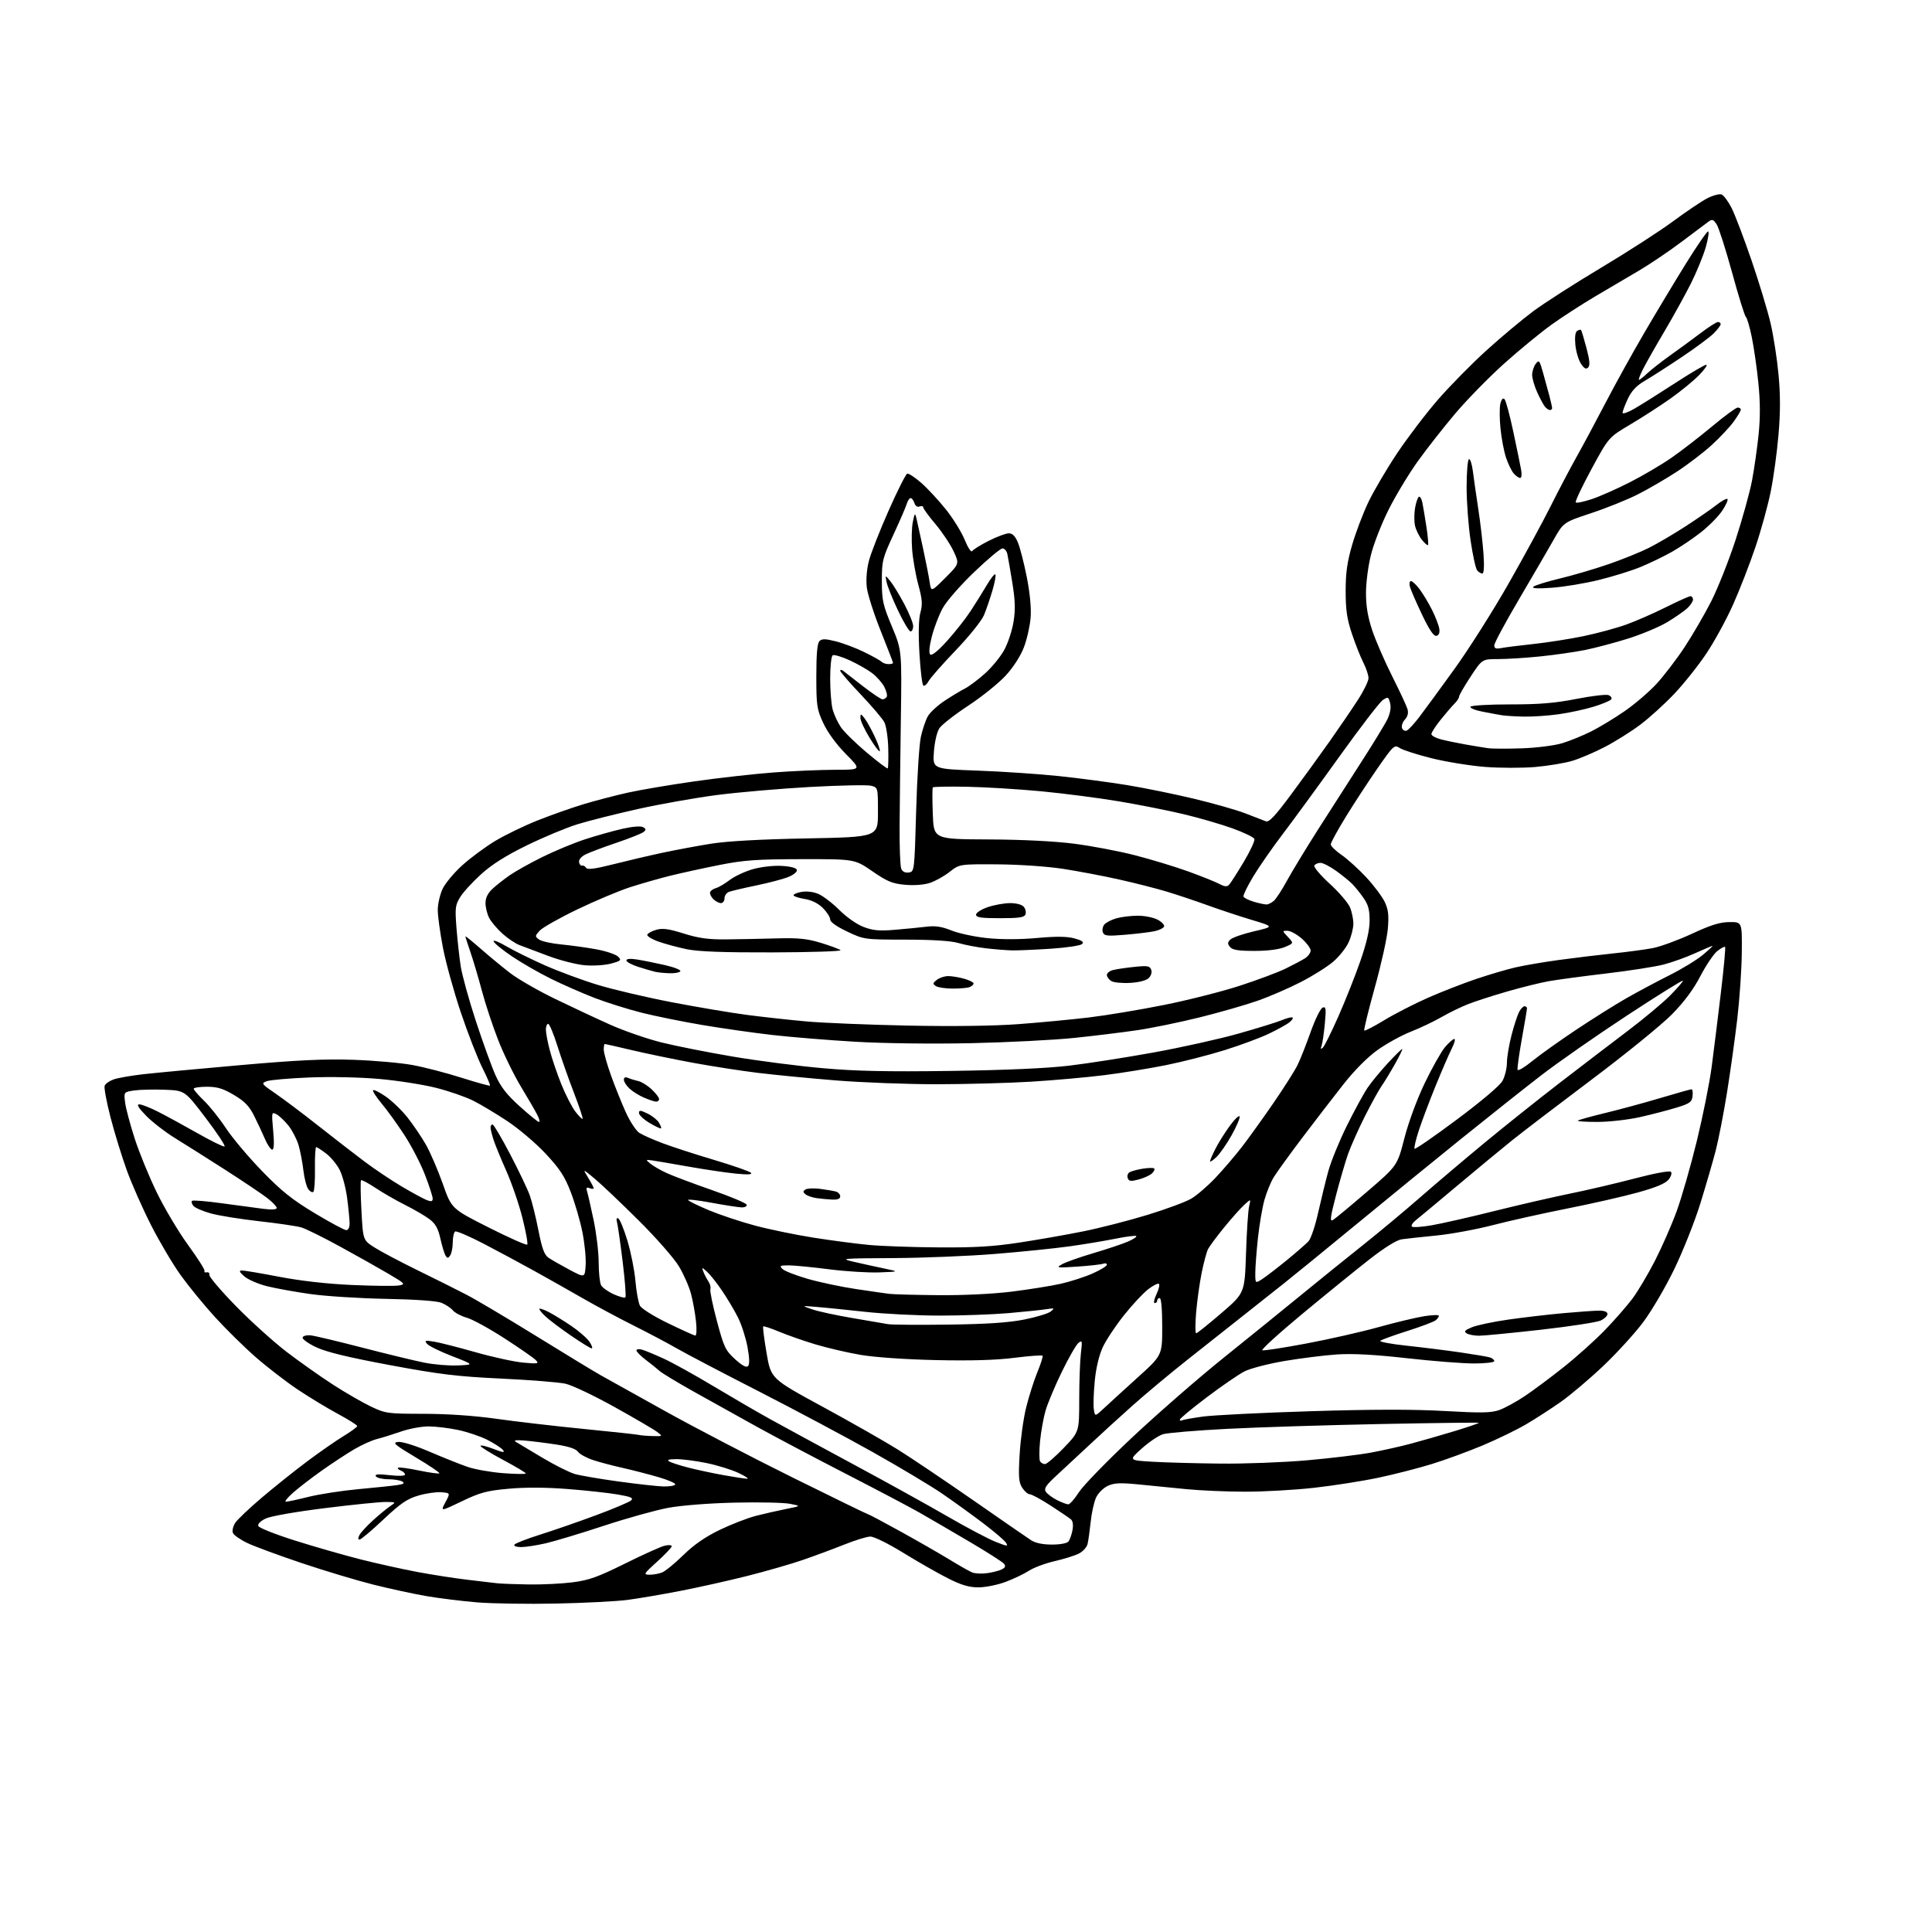 <?xml version="1.0" encoding="UTF-8" standalone="no"?>
<svg 
  version="1.1" 
  xmlns="http://www.w3.org/2000/svg" 
  xmlns:xlink="http://www.w3.org/1999/xlink" 
  xmlns:svg="http://www.w3.org/2000/svg"
  xmlns:rdf="http://www.w3.org/1999/02/22-rdf-syntax-ns#"
  xmlns:cc="http://creativecommons.org/ns#"
  xmlns:dc="http://purl.org/dc/elements/1.1/"
  viewBox="0 0 768 768"
  width="768"
  height="768"
>
<style>svg {background-color: white; }</style>"
<path stroke="none" fill="black" fill-rule="evenodd" d="M221.11,637.44C209.77,637.68 195.58,637.46 189.56,636.96C183.54,636.45 174.54,635.34 169.56,634.49C164.58,633.63 155.10,631.58 148.50,629.93C141.90,628.28 129.10,624.43 120.04,621.39C110.99,618.35 101.25,614.76 98.39,613.41C95.53,612.05 92.91,610.22 92.57,609.33C92.23,608.44 92.65,606.66 93.50,605.37C94.34,604.07 99.07,599.58 104.00,595.39C108.93,591.20 117.05,584.71 122.04,580.97C127.03,577.24 133.56,572.69 136.55,570.88C139.55,569.06 142.00,567.26 142.00,566.88C142.00,566.49 138.51,564.30 134.25,562.00C129.99,559.71 122.75,555.31 118.17,552.24C113.59,549.16 106.14,543.42 101.63,539.47C97.11,535.52 89.83,528.36 85.46,523.56C81.08,518.76 74.95,511.26 71.82,506.90C68.70,502.55 63.43,493.65 60.11,487.13C56.78,480.61 52.45,470.83 50.47,465.39C48.49,459.95 45.56,450.45 43.96,444.27C42.36,438.10 41.30,432.39 41.60,431.59C41.91,430.79 43.54,429.66 45.22,429.07C46.90,428.49 52.15,427.57 56.89,427.03C61.63,426.49 79.00,424.86 95.50,423.41C118.43,421.39 129.03,420.89 140.50,421.29C148.75,421.57 159.32,422.51 164.00,423.37C168.68,424.23 177.43,426.50 183.47,428.42C189.50,430.33 194.59,431.74 194.78,431.55C194.97,431.36 193.58,428.12 191.69,424.35C189.80,420.58 185.98,410.75 183.20,402.50C180.42,394.25 177.21,382.64 176.07,376.70C174.93,370.76 174.01,364.01 174.02,361.70C174.03,359.39 174.87,355.68 175.88,353.47C176.88,351.25 180.43,346.97 183.76,343.97C187.08,340.96 193.04,336.57 196.98,334.21C200.93,331.85 208.51,328.19 213.83,326.08C219.15,323.97 227.32,321.09 232.00,319.67C236.68,318.26 244.58,316.20 249.57,315.09C254.56,313.98 266.49,311.96 276.07,310.60C285.66,309.23 299.83,307.64 307.56,307.06C315.29,306.48 326.30,306.00 332.03,306.00C342.44,306.00 342.44,306.00 336.27,299.75C332.49,295.93 329.01,291.17 327.30,287.50C324.71,281.93 324.51,280.60 324.50,268.80C324.50,260.02 324.88,255.72 325.74,254.86C326.73,253.87 328.05,253.89 332.24,254.94C335.13,255.66 340.20,257.58 343.50,259.19C346.80,260.81 349.93,262.55 350.45,263.06C350.97,263.58 352.21,264.00 353.20,264.00C354.19,264.00 355.00,263.79 355.00,263.54C355.00,263.28 352.79,257.54 350.09,250.79C347.38,244.03 344.90,236.25 344.57,233.50C344.21,230.47 344.53,226.34 345.39,223.00C346.17,219.97 349.68,211.01 353.20,203.07C356.71,195.13 360.06,188.48 360.63,188.29C361.19,188.10 363.73,189.77 366.27,192.00C368.80,194.24 373.22,199.00 376.08,202.60C378.94,206.19 382.29,211.62 383.52,214.66C384.77,217.73 386.07,219.69 386.46,219.07C386.84,218.46 389.80,216.62 393.04,214.98C396.29,213.34 399.88,212.00 401.02,212.00C402.47,212.00 403.57,213.11 404.64,215.68C405.49,217.71 407.08,223.90 408.17,229.43C409.42,235.78 409.99,241.72 409.69,245.50C409.43,248.80 408.24,254.09 407.04,257.25C405.72,260.73 402.87,265.17 399.82,268.51C397.04,271.54 390.34,276.94 384.91,280.51C379.49,284.07 374.31,288.13 373.39,289.53C372.44,290.98 371.52,294.97 371.24,298.87C370.75,305.68 370.75,305.68 388.63,306.33C398.46,306.69 413.02,307.67 421.00,308.51C428.98,309.35 441.12,310.96 448.00,312.08C454.88,313.21 466.80,315.64 474.50,317.48C482.20,319.32 491.43,321.94 495.00,323.31C498.57,324.68 502.25,326.10 503.16,326.47C504.43,326.99 506.77,324.52 513.23,315.82C517.86,309.59 524.82,300.00 528.69,294.50C532.56,289.00 537.59,281.62 539.86,278.09C542.14,274.57 544.00,270.73 544.00,269.56C544.00,268.38 543.09,265.64 541.98,263.46C540.86,261.28 538.82,256.14 537.44,252.02C535.46,246.13 534.92,242.53 534.92,235.02C534.91,227.74 535.52,223.42 537.49,216.62C538.91,211.74 541.81,204.09 543.94,199.62C546.08,195.15 551.25,186.37 555.43,180.10C559.62,173.84 566.93,164.24 571.69,158.78C576.45,153.32 585.10,144.53 590.92,139.26C596.74,133.98 605.10,126.99 609.50,123.71C613.90,120.44 626.05,112.65 636.50,106.40C646.95,100.16 659.77,91.89 665.00,88.02C670.23,84.15 676.36,80.02 678.64,78.84C680.92,77.67 683.49,76.97 684.35,77.31C685.21,77.64 687.01,80.06 688.35,82.70C689.68,85.34 693.24,94.70 696.26,103.50C699.27,112.30 702.68,123.55 703.83,128.50C704.99,133.45 706.41,142.61 706.99,148.86C707.75,156.93 707.75,163.87 706.98,172.86C706.39,179.81 704.99,190.00 703.87,195.50C702.76,201.00 700.03,210.90 697.80,217.50C695.58,224.10 691.59,234.36 688.94,240.30C686.29,246.24 681.51,255.01 678.31,259.78C675.11,264.56 669.38,271.76 665.57,275.79C661.76,279.81 655.69,285.33 652.07,288.05C648.46,290.77 642.12,294.75 638.00,296.90C633.88,299.05 628.02,301.54 625.00,302.45C621.98,303.35 615.36,304.45 610.31,304.89C605.25,305.33 596.25,305.32 590.31,304.86C584.36,304.39 574.80,302.84 569.06,301.41C563.32,299.97 557.63,298.15 556.42,297.35C554.29,295.96 553.98,296.24 547.73,305.20C544.17,310.32 538.50,318.98 535.13,324.45C531.76,329.93 529.00,334.97 529.00,335.65C529.00,336.34 530.95,338.24 533.33,339.88C535.70,341.52 540.12,345.53 543.15,348.79C546.17,352.06 549.46,356.44 550.45,358.54C551.88,361.54 552.14,363.80 551.69,369.16C551.38,372.90 549.04,383.44 546.49,392.58C543.95,401.72 542.07,409.40 542.32,409.65C542.56,409.90 546.14,408.05 550.27,405.54C554.40,403.03 562.22,399.02 567.64,396.63C573.06,394.24 581.71,390.87 586.85,389.14C592.00,387.41 598.97,385.35 602.35,384.57C605.73,383.79 613.45,382.46 619.50,381.63C625.55,380.80 635.23,379.63 641.00,379.03C646.77,378.43 653.98,377.47 657.00,376.89C660.02,376.31 667.00,373.76 672.50,371.21C680.08,367.69 683.71,366.56 687.50,366.54C692.50,366.50 692.50,366.50 692.39,378.50C692.34,385.10 691.53,397.02 690.60,405.00C689.66,412.98 687.81,426.25 686.48,434.50C685.15,442.75 683.13,453.10 681.99,457.50C680.84,461.90 678.10,471.35 675.88,478.50C673.66,485.65 669.00,497.38 665.52,504.56C662.04,511.75 656.45,521.27 653.09,525.72C649.74,530.17 642.61,537.97 637.25,543.05C631.89,548.13 624.35,554.51 620.50,557.23C616.65,559.94 610.41,563.98 606.64,566.19C602.87,568.40 595.07,572.19 589.30,574.61C583.53,577.02 574.47,580.34 569.16,581.98C563.85,583.62 554.33,586.06 548.00,587.40C541.67,588.74 530.16,590.55 522.40,591.42C514.65,592.29 502.27,592.99 494.90,592.97C487.53,592.96 477.00,592.50 471.50,591.95C466.00,591.40 457.45,590.55 452.50,590.07C445.25,589.36 442.88,589.48 440.33,590.67C438.58,591.49 436.50,593.58 435.70,595.33C434.89,597.07 433.93,601.42 433.56,605.00C433.18,608.58 432.63,612.53 432.32,613.78C432.02,615.04 430.49,616.73 428.92,617.54C427.36,618.35 423.02,619.71 419.29,620.57C415.56,621.42 410.93,623.15 409.00,624.40C407.07,625.66 402.90,627.65 399.71,628.84C396.53,630.03 391.68,631.00 388.94,631.00C385.21,631.00 382.16,630.10 376.87,627.43C372.98,625.47 365.00,620.92 359.15,617.32C353.11,613.60 347.40,610.78 345.96,610.81C344.56,610.83 339.84,612.29 335.46,614.05C331.08,615.80 323.68,618.55 319.00,620.15C314.32,621.76 304.43,624.60 297.00,626.48C289.57,628.35 277.65,631.01 270.50,632.40C263.35,633.78 253.95,635.39 249.61,635.97C245.27,636.55 232.45,637.21 221.11,637.44zM210.18,629.85C215.50,629.93 223.38,629.54 227.68,628.99C234.15,628.15 237.74,626.86 248.50,621.52C255.65,617.97 262.74,614.78 264.25,614.43C265.76,614.07 267.01,614.17 267.03,614.64C267.04,615.11 264.46,617.85 261.28,620.73C255.84,625.64 255.66,625.95 258.18,625.98C259.66,625.99 261.91,625.59 263.18,625.08C264.46,624.58 268.27,621.46 271.65,618.16C275.90,614.01 280.40,610.90 286.15,608.13C290.74,605.92 297.20,603.42 300.50,602.57C303.80,601.72 309.20,600.50 312.50,599.84C318.50,598.65 318.50,598.65 314.00,597.78C311.52,597.30 301.62,597.09 292.00,597.32C281.66,597.56 270.82,598.42 265.50,599.41C260.55,600.34 249.07,603.54 240.00,606.53C230.93,609.52 220.57,612.64 217.00,613.47C213.43,614.29 209.01,614.98 207.19,614.99C205.32,614.99 204.14,614.58 204.48,614.03C204.81,613.50 209.45,611.69 214.79,610.01C220.13,608.33 230.12,604.86 237.00,602.31C243.88,599.75 250.11,597.12 250.85,596.45C251.92,595.48 250.90,595.01 245.67,594.10C242.09,593.48 233.14,592.49 225.80,591.92C217.15,591.23 208.87,591.19 202.27,591.79C193.46,592.58 190.94,593.26 183.58,596.79C175.06,600.88 175.06,600.88 177.05,597.19C179.03,593.50 179.03,593.50 175.49,593.19C173.54,593.02 169.44,593.60 166.38,594.49C161.82,595.82 159.29,597.55 152.38,604.05C147.74,608.42 143.49,612.00 142.94,612.00C142.27,612.00 142.26,611.38 142.90,610.19C143.43,609.19 145.81,606.60 148.18,604.44C150.56,602.27 153.62,599.74 155.00,598.80C157.50,597.10 157.50,597.10 153.42,597.05C151.17,597.02 140.28,598.12 129.20,599.50C117.55,600.95 107.62,602.69 105.62,603.64C103.52,604.64 102.37,605.81 102.69,606.62C102.97,607.36 109.57,609.97 117.35,612.42C125.13,614.88 136.90,618.25 143.50,619.92C150.10,621.58 160.22,623.82 166.00,624.90C171.78,625.98 180.55,627.35 185.50,627.94C190.45,628.53 195.85,629.17 197.50,629.36C199.15,629.55 204.85,629.77 210.18,629.85zM392.50,625.34C394.70,625.03 397.32,624.34 398.31,623.81C399.66,623.11 399.85,622.53 399.06,621.57C398.47,620.86 392.26,616.91 385.25,612.78C378.24,608.65 369.35,603.48 365.50,601.28C361.65,599.09 348.60,592.21 336.50,585.99C324.40,579.77 308.43,571.33 301.00,567.23C293.57,563.13 282.18,556.79 275.68,553.14C269.18,549.49 263.10,545.81 262.18,544.97C261.25,544.13 258.81,542.16 256.75,540.60C254.69,539.04 253.00,537.34 253.00,536.81C253.00,536.29 254.01,536.16 255.25,536.52C256.49,536.88 260.34,538.48 263.82,540.07C267.29,541.66 276.07,546.52 283.32,550.87C290.57,555.21 300.77,561.15 306.00,564.05C311.23,566.95 326.07,575.01 339.00,581.97C351.93,588.92 368.83,598.27 376.56,602.75C384.29,607.22 392.95,611.80 395.81,612.92C400.47,614.76 400.88,614.79 399.88,613.24C399.27,612.28 395.10,608.74 390.63,605.36C386.16,601.98 378.90,596.74 374.50,593.72C370.10,590.71 357.73,583.30 347.00,577.27C336.27,571.25 315.80,560.33 301.50,553.02C287.20,545.72 272.57,538.05 269.00,535.99C265.43,533.93 257.77,529.88 252.00,526.99C246.22,524.11 237.00,519.16 231.50,516.00C226.00,512.84 217.35,507.95 212.28,505.15C207.21,502.34 198.30,497.55 192.46,494.50C186.63,491.46 181.44,489.23 180.93,489.54C180.42,489.86 179.99,491.78 179.98,493.81C179.98,495.84 179.53,498.18 178.98,499.00C178.18,500.23 177.84,500.26 177.14,499.17C176.67,498.44 175.74,495.40 175.07,492.41C174.14,488.26 173.11,486.43 170.68,484.61C168.93,483.29 164.62,480.78 161.10,479.02C157.57,477.26 152.28,474.21 149.33,472.26C146.38,470.30 143.76,468.90 143.51,469.16C143.26,469.41 143.33,474.87 143.68,481.30C144.31,492.99 144.31,492.99 148.90,495.91C151.43,497.52 159.12,501.58 166.00,504.95C172.88,508.31 181.65,512.70 185.50,514.70C189.35,516.70 201.95,524.18 213.50,531.32C225.05,538.46 236.53,545.43 239.00,546.80C241.47,548.18 252.95,554.57 264.50,561.00C276.05,567.43 298.82,579.29 315.10,587.35C331.38,595.41 344.92,602.00 345.19,602.00C345.47,602.00 351.28,605.09 358.10,608.86C364.92,612.63 373.62,617.62 377.43,619.95C381.24,622.29 385.29,624.58 386.43,625.06C387.57,625.53 390.30,625.66 392.50,625.34zM418.13,613.99C421.45,614.00 424.16,613.49 424.74,612.75C425.28,612.06 425.99,610.04 426.33,608.26C426.71,606.25 426.48,604.63 425.72,603.98C425.05,603.40 421.40,600.92 417.60,598.46C413.81,596.01 410.11,594.00 409.37,594.00C408.64,594.00 407.29,592.85 406.38,591.45C404.97,589.30 404.80,587.22 405.32,578.20C405.65,572.32 406.82,563.90 407.91,559.50C409.00,555.10 411.00,548.80 412.35,545.50C413.71,542.21 414.66,539.25 414.46,538.94C414.27,538.63 409.25,538.99 403.31,539.74C395.94,540.68 385.97,540.97 372.00,540.66C359.74,540.38 347.68,539.54 342.00,538.57C336.77,537.67 328.68,535.78 324.00,534.37C319.32,532.96 312.86,530.69 309.64,529.34C306.42,527.99 303.60,527.06 303.38,527.28C303.16,527.50 303.77,532.26 304.72,537.86C306.46,548.04 306.46,548.04 326.98,559.19C338.27,565.32 351.77,573.01 357.00,576.28C362.23,579.55 375.65,588.59 386.84,596.36C398.02,604.14 408.37,611.29 409.84,612.24C411.57,613.38 414.47,613.99 418.13,613.99zM424.65,598.00C425.28,598.00 427.19,595.83 428.89,593.17C430.60,590.51 440.21,580.63 450.25,571.22C460.29,561.81 476.60,547.60 486.50,539.66C496.40,531.71 510.12,520.60 517.00,514.96C523.88,509.32 534.90,500.42 541.50,495.17C548.10,489.92 558.45,481.29 564.50,476.00C570.55,470.71 582.02,460.99 590.00,454.39C597.98,447.79 611.48,437.02 620.01,430.45C628.55,423.88 640.71,414.58 647.04,409.80C653.37,405.01 660.90,398.73 663.78,395.84C666.65,392.96 669.00,390.25 669.00,389.84C669.00,389.42 658.99,395.66 646.75,403.69C634.51,411.72 619.10,422.47 612.50,427.57C605.90,432.67 591.73,443.92 581.00,452.56C570.27,461.21 551.60,476.44 539.50,486.41C527.40,496.38 514.35,507.02 510.50,510.07C506.65,513.12 499.23,519.00 494.00,523.14C488.77,527.28 478.94,535.06 472.15,540.42C465.36,545.78 455.46,554.04 450.15,558.78C444.84,563.51 437.12,570.56 433.00,574.44C428.87,578.32 423.07,583.71 420.11,586.42C415.89,590.28 414.93,591.68 415.69,592.92C416.22,593.79 418.19,595.29 420.07,596.25C421.96,597.21 424.02,598.00 424.65,598.00zM113.62,596.96C114.24,596.98 118.29,596.11 122.62,595.03C126.96,593.95 135.90,592.57 142.50,591.96C149.10,591.35 156.04,590.63 157.93,590.35C160.47,589.97 160.99,589.61 159.93,588.94C159.14,588.44 156.61,588.02 154.31,588.02C152.00,588.01 149.80,587.48 149.41,586.85C148.89,586.01 150.34,585.89 154.85,586.40C158.53,586.82 161.00,586.72 161.00,586.16C161.00,585.64 160.26,584.93 159.36,584.58C158.45,584.24 157.94,583.72 158.23,583.44C158.51,583.16 162.22,583.65 166.47,584.53C170.73,585.41 174.41,585.92 174.66,585.67C174.91,585.42 170.70,582.58 165.31,579.36C156.78,574.26 155.86,573.46 158.23,573.19C159.81,573.00 165.06,574.63 170.73,577.06C176.10,579.37 182.89,582.08 185.82,583.09C188.74,584.11 195.15,585.24 200.07,585.61C204.98,585.98 209.00,586.03 209.00,585.72C209.00,585.40 204.95,582.98 200.00,580.34C195.05,577.69 191.00,575.18 191.00,574.77C191.00,574.35 193.28,574.87 196.06,575.93C200.08,577.46 200.87,577.54 199.88,576.35C199.19,575.52 196.41,573.72 193.69,572.34C190.98,570.97 185.78,569.21 182.13,568.44C178.48,567.67 173.21,567.03 170.41,567.02C167.60,567.01 162.65,567.93 159.41,569.06C156.16,570.19 151.84,571.54 149.81,572.05C147.78,572.56 143.73,574.39 140.81,576.11C137.89,577.82 132.12,581.61 128.00,584.52C123.88,587.44 118.70,591.42 116.50,593.37C114.30,595.32 113.01,596.94 113.62,596.96zM263.69,590.89C266.00,590.95 268.12,590.61 268.41,590.14C268.71,589.66 265.70,588.33 261.72,587.18C257.75,586.02 251.35,584.37 247.50,583.51C243.65,582.66 238.36,581.25 235.75,580.40C233.14,579.54 230.44,578.05 229.75,577.09C228.91,575.92 226.02,574.97 221.00,574.20C216.88,573.57 211.25,572.87 208.50,572.64C205.24,572.37 204.02,572.54 205.00,573.13C205.82,573.63 210.55,576.46 215.50,579.41C220.45,582.37 226.30,585.30 228.50,585.94C230.70,586.57 238.57,587.91 246.00,588.93C253.43,589.95 261.39,590.83 263.69,590.89zM297.00,587.83C297.82,587.83 296.25,586.78 293.50,585.49C290.75,584.20 285.03,582.44 280.79,581.57C276.55,580.71 271.15,580.01 268.79,580.03C265.84,580.05 264.97,580.34 266.00,580.94C266.82,581.42 270.22,582.52 273.55,583.38C276.87,584.24 283.17,585.59 287.55,586.38C291.92,587.17 296.18,587.82 297.00,587.83zM415.40,582.00C416.11,582.00 419.45,579.11 422.84,575.59C429.00,569.17 429.00,569.17 429.01,556.34C429.01,549.28 429.31,541.02 429.67,538.00C430.28,532.95 430.19,532.61 428.66,533.87C427.75,534.63 424.78,539.80 422.07,545.37C419.36,550.94 416.46,557.85 415.63,560.72C414.80,563.59 413.82,569.05 413.44,572.87C413.07,576.68 413.07,580.30 413.44,580.90C413.81,581.51 414.70,582.00 415.40,582.00zM485.00,581.80C494.62,581.91 510.15,581.32 519.50,580.50C528.85,579.68 540.33,578.30 545.00,577.43C549.67,576.56 556.88,574.95 561.00,573.84C565.12,572.74 572.93,570.49 578.34,568.85C583.76,567.20 588.03,565.73 587.84,565.58C587.66,565.44 570.17,565.65 549.00,566.07C527.83,566.49 500.38,567.34 488.00,567.98C475.62,568.61 464.05,569.58 462.28,570.13C460.52,570.68 456.72,573.24 453.85,575.82C448.64,580.50 448.64,580.50 458.07,581.06C463.26,581.37 475.38,581.70 485.00,581.80zM259.50,570.86C263.48,570.96 263.49,570.95 261.25,569.23C260.02,568.28 252.37,563.81 244.25,559.29C236.14,554.78 227.36,550.61 224.74,550.04C222.12,549.46 210.64,548.55 199.24,548.01C181.70,547.18 174.86,546.35 154.97,542.65C138.26,539.53 129.76,537.47 125.67,535.54C122.49,534.03 120.07,532.29 120.29,531.65C120.50,531.02 121.99,530.65 123.59,530.84C125.19,531.02 134.38,533.21 144.00,535.70C153.62,538.19 164.65,540.86 168.50,541.64C172.35,542.43 178.43,542.94 182.00,542.78C188.50,542.50 188.50,542.50 179.76,539.11C174.95,537.24 170.45,535.03 169.76,534.20C168.66,532.86 169.00,532.75 172.50,533.31C174.70,533.67 182.12,535.56 189.00,537.52C195.88,539.48 204.43,541.34 208.00,541.66C213.89,542.19 214.36,542.10 213.00,540.67C212.18,539.81 206.58,535.92 200.57,532.04C194.57,528.15 187.82,524.45 185.57,523.82C183.33,523.18 180.82,521.86 180.00,520.88C179.18,519.90 177.15,518.56 175.50,517.89C173.65,517.14 165.24,516.54 153.50,516.32C143.05,516.12 129.55,515.27 123.50,514.42C117.45,513.57 109.63,512.16 106.13,511.29C102.63,510.41 98.58,508.65 97.13,507.38C95.16,505.65 94.91,505.06 96.12,505.03C97.01,505.01 103.76,506.15 111.12,507.56C119.60,509.19 130.20,510.38 140.09,510.81C148.67,511.19 156.98,511.27 158.56,511.00C161.31,510.51 161.13,510.31 154.47,506.38C150.64,504.12 141.99,499.25 135.25,495.57C128.52,491.88 121.54,488.43 119.75,487.91C117.96,487.39 110.42,486.28 103.00,485.45C95.58,484.62 86.92,483.23 83.77,482.35C80.61,481.47 77.51,480.12 76.87,479.35C76.24,478.58 75.98,477.68 76.31,477.36C76.64,477.03 81.99,477.46 88.20,478.32C94.42,479.18 101.86,480.18 104.75,480.54C108.05,480.95 110.00,480.81 110.00,480.18C110.00,479.62 108.31,477.86 106.25,476.25C104.19,474.65 96.65,469.59 89.50,465.00C82.35,460.42 73.35,454.74 69.50,452.37C65.65,450.00 60.51,446.02 58.09,443.53C54.99,440.35 54.18,439.00 55.37,439.00C56.30,439.00 59.63,440.30 62.78,441.90C65.93,443.49 72.97,447.33 78.42,450.42C83.88,453.52 88.75,455.92 89.25,455.75C89.75,455.58 86.40,450.51 81.82,444.47C73.49,433.50 73.49,433.50 65.50,433.19C61.10,433.02 55.63,433.15 53.35,433.48C49.20,434.09 49.20,434.09 49.74,438.30C50.03,440.61 51.75,447.06 53.56,452.64C55.36,458.22 59.33,467.89 62.38,474.14C65.42,480.39 71.02,489.77 74.83,495.00C78.65,500.23 81.56,504.85 81.31,505.27C81.06,505.70 81.45,505.93 82.18,505.77C82.90,505.62 83.38,506.09 83.23,506.80C83.09,507.52 87.79,513.06 93.70,519.11C99.60,525.16 108.72,533.39 113.96,537.41C119.21,541.42 127.55,547.31 132.50,550.50C137.45,553.69 144.20,557.58 147.50,559.15C153.26,561.88 154.10,562.00 168.50,562.01C177.98,562.03 188.61,562.76 197.37,564.00C204.99,565.08 220.52,566.89 231.87,568.01C243.21,569.13 253.18,570.21 254.00,570.41C254.82,570.61 257.30,570.81 259.50,570.86zM469.77,564.64C470.19,564.38 473.92,563.70 478.07,563.12C482.21,562.55 501.56,561.58 521.05,560.98C545.58,560.22 561.97,560.19 574.25,560.90C588.87,561.73 592.71,561.66 595.98,560.51C598.17,559.74 602.78,557.21 606.23,554.90C609.68,552.59 616.69,547.35 621.81,543.27C626.92,539.19 634.24,532.61 638.06,528.65C641.88,524.68 646.74,519.13 648.87,516.29C651.00,513.46 655.03,506.69 657.83,501.24C660.62,495.80 664.54,486.88 666.52,481.42C668.51,475.96 672.11,463.40 674.53,453.50C676.94,443.60 679.60,430.32 680.43,424.00C681.26,417.68 682.90,404.48 684.07,394.68C685.24,384.89 686.00,376.67 685.75,376.42C685.51,376.17 684.12,376.90 682.67,378.04C681.23,379.18 678.20,383.66 675.94,387.99C673.17,393.33 669.48,398.27 664.55,403.29C660.53,407.37 646.28,418.95 632.88,429.02C619.47,439.10 605.12,450.05 601.00,453.37C596.88,456.68 587.04,464.82 579.14,471.45C571.25,478.08 563.83,484.26 562.66,485.18C561.49,486.11 560.86,487.19 561.26,487.59C561.66,487.99 565.25,487.75 569.24,487.05C573.24,486.35 584.42,483.81 594.10,481.39C603.78,478.98 617.28,475.87 624.10,474.48C630.92,473.10 642.53,470.38 649.91,468.44C657.64,466.41 663.69,465.29 664.20,465.80C664.71,466.31 664.31,467.63 663.27,468.92C662.00,470.48 658.26,472.04 650.98,474.05C645.21,475.65 632.62,478.51 623.00,480.41C613.38,482.32 600.10,485.28 593.50,486.99C586.90,488.70 576.77,490.57 571.00,491.14C565.23,491.70 559.04,492.38 557.26,492.63C555.19,492.92 550.49,495.84 544.26,500.71C538.89,504.91 526.89,514.65 517.59,522.37C508.30,530.08 501.19,536.56 501.80,536.77C502.42,536.97 510.25,535.76 519.21,534.08C528.17,532.40 541.13,529.47 548.00,527.55C554.88,525.64 563.09,523.68 566.25,523.19C569.41,522.70 572.00,522.63 572.00,523.03C572.00,523.43 571.41,524.24 570.70,524.84C569.98,525.43 564.92,527.34 559.45,529.08C553.98,530.82 549.13,532.58 548.69,532.98C548.24,533.39 552.96,534.27 559.19,534.94C565.41,535.60 575.00,536.80 580.50,537.60C586.00,538.40 591.29,539.30 592.25,539.59C593.21,539.89 594.00,540.55 594.00,541.07C594.00,541.58 590.37,542.00 585.93,542.00C581.50,542.00 569.46,541.06 559.18,539.90C546.34,538.46 537.69,538.00 531.50,538.41C526.55,538.74 517.20,539.91 510.72,541.00C504.25,542.09 497.05,543.96 494.72,545.14C492.40,546.32 485.67,550.94 479.77,555.40C473.87,559.85 469.04,563.86 469.02,564.31C469.01,564.75 469.34,564.91 469.77,564.64zM438.88,559.77C440.87,557.90 446.89,552.41 452.25,547.56C462.00,538.75 462.00,538.75 462.00,527.38C462.00,520.46 461.61,516.00 461.00,516.00C460.45,516.00 460.00,516.45 460.00,517.00C460.00,517.55 459.56,518.00 459.02,518.00C458.48,518.00 458.78,516.43 459.70,514.51C460.61,512.59 461.07,510.73 460.71,510.37C460.35,510.01 458.43,510.96 456.46,512.47C454.48,513.98 450.12,518.65 446.77,522.86C443.42,527.06 439.62,532.80 438.33,535.62C436.88,538.77 435.66,543.92 435.18,548.98C434.74,553.51 434.57,558.56 434.81,560.19C435.25,563.16 435.25,563.16 438.88,559.77zM297.34,543.06C298.02,542.38 297.95,539.88 297.13,535.39C296.45,531.74 294.74,526.44 293.31,523.62C291.89,520.80 289.04,516.02 286.98,513.00C284.93,509.98 282.27,506.63 281.08,505.56C278.93,503.63 278.92,503.63 279.62,505.56C280.01,506.63 280.90,508.34 281.59,509.36C282.28,510.39 282.64,511.78 282.38,512.44C282.13,513.11 283.29,518.80 284.97,525.08C287.77,535.55 288.37,536.81 292.18,540.28C294.98,542.83 296.66,543.74 297.34,543.06zM235.20,536.00C234.74,536.00 231.01,533.71 226.93,530.91C222.84,528.11 218.27,524.66 216.76,523.23C215.25,521.81 214.20,520.47 214.42,520.25C214.64,520.03 216.32,520.63 218.16,521.57C220.00,522.52 224.01,524.99 227.09,527.07C230.16,529.15 233.43,532.01 234.36,533.43C235.29,534.84 235.67,536.00 235.20,536.00zM276.39,530.92C276.89,530.96 277.01,528.43 276.67,525.25C276.33,522.09 275.44,517.17 274.69,514.32C273.94,511.47 271.79,506.57 269.91,503.43C268.04,500.28 260.88,492.11 254.00,485.27C247.12,478.42 239.26,470.95 236.53,468.66C231.56,464.50 231.56,464.50 233.78,468.12C235.00,470.11 236.00,472.01 236.00,472.34C236.00,472.67 235.27,472.66 234.38,472.32C233.15,471.84 232.91,472.14 233.37,473.60C233.70,474.64 234.87,479.77 235.97,485.00C237.07,490.23 237.98,497.79 237.98,501.82C237.99,505.84 238.42,509.92 238.94,510.89C239.46,511.85 241.71,513.47 243.95,514.48C246.19,515.49 248.28,516.05 248.60,515.73C248.92,515.42 248.45,509.19 247.56,501.89C246.67,494.60 245.67,487.52 245.33,486.16C244.90,484.47 245.06,483.92 245.84,484.40C246.46,484.78 248.08,488.79 249.44,493.30C250.80,497.81 252.22,504.97 252.59,509.20C252.96,513.44 253.77,517.85 254.38,519.02C255.02,520.22 259.83,523.23 265.50,525.98C271.00,528.65 275.90,530.87 276.39,530.92zM588.00,530.97C586.08,530.97 583.83,530.55 583.02,530.03C581.84,529.29 582.27,528.78 585.09,527.61C587.05,526.79 593.56,525.42 599.57,524.56C605.58,523.70 615.45,522.55 621.50,522.00C627.55,521.45 633.96,521.00 635.75,521.00C637.80,521.00 639.00,521.49 639.00,522.34C639.00,523.08 637.76,524.25 636.25,524.95C634.74,525.64 624.05,527.28 612.50,528.59C600.95,529.89 589.92,530.96 588.00,530.97zM475.50,530.00C475.88,530.00 480.38,526.40 485.50,522.00C494.79,514.01 494.79,514.01 495.31,498.25C495.59,489.59 496.15,481.15 496.55,479.50C497.27,476.50 497.27,476.50 494.55,479.00C493.05,480.38 489.45,484.43 486.55,488.00C483.65,491.57 480.80,495.41 480.22,496.52C479.65,497.63 478.50,501.91 477.67,506.02C476.85,510.13 475.86,517.21 475.48,521.75C475.10,526.29 475.11,530.00 475.50,530.00zM377.00,526.55C392.38,526.35 400.97,525.77 407.19,524.53C411.97,523.58 416.70,522.14 417.69,521.34C419.34,520.00 419.19,519.92 416.00,520.42C414.07,520.73 407.32,521.42 401.00,521.98C394.68,522.53 382.30,522.98 373.50,522.97C364.70,522.97 351.43,522.29 344.00,521.48C336.57,520.66 327.80,519.78 324.50,519.51C318.50,519.02 318.50,519.02 323.00,520.53C325.48,521.36 332.68,522.91 339.00,523.97C345.32,525.04 351.62,526.12 353.00,526.37C354.38,526.63 365.18,526.71 377.00,526.55zM373.03,514.85C382.83,514.94 394.63,514.37 402.02,513.46C408.87,512.61 417.63,511.21 421.49,510.36C425.35,509.50 431.09,507.66 434.25,506.26C437.41,504.87 440.00,503.29 440.00,502.76C440.00,502.22 439.36,502.03 438.57,502.34C437.78,502.64 433.17,503.16 428.32,503.49C420.11,504.05 419.68,503.99 422.13,502.58C423.57,501.75 429.20,499.75 434.63,498.15C440.06,496.54 446.24,494.48 448.36,493.56C450.48,492.64 451.98,491.65 451.69,491.36C451.40,491.07 447.64,491.55 443.33,492.42C439.03,493.29 430.77,494.66 425.00,495.46C419.23,496.27 405.95,497.62 395.51,498.46C385.07,499.31 366.84,500.05 355.01,500.11C334.34,500.22 333.73,500.28 339.50,501.61C342.80,502.37 348.20,503.56 351.50,504.25C357.50,505.50 357.50,505.50 349.50,505.80C345.10,505.96 336.08,505.40 329.46,504.55C322.83,503.70 315.65,503.00 313.49,503.00C310.07,503.00 309.76,503.18 311.04,504.44C311.84,505.24 316.34,506.99 321.03,508.35C325.72,509.70 334.27,511.52 340.03,512.38C345.79,513.25 351.85,514.12 353.50,514.33C355.15,514.53 363.94,514.77 373.03,514.85zM501.75,508.45C503.26,507.47 507.65,504.10 511.50,500.96C515.35,497.82 519.26,494.40 520.20,493.36C521.13,492.31 522.83,487.26 523.97,482.12C525.12,476.99 526.93,469.57 528.00,465.64C529.07,461.71 532.40,453.55 535.40,447.50C538.39,441.45 542.12,434.63 543.67,432.35C545.23,430.07 548.84,425.69 551.70,422.60C554.56,419.52 557.12,417.00 557.39,417.00C557.67,417.00 556.34,419.74 554.45,423.09C552.55,426.45 550.15,430.38 549.12,431.84C548.08,433.30 545.13,438.67 542.55,443.77C539.98,448.88 536.97,455.63 535.86,458.77C534.76,461.92 532.60,469.32 531.07,475.21C528.76,484.10 528.56,485.75 529.90,484.95C530.78,484.41 536.89,479.35 543.47,473.69C555.45,463.40 555.45,463.40 558.27,452.45C559.93,446.02 563.28,436.96 566.38,430.50C569.29,424.45 572.91,418.04 574.42,416.25C575.94,414.46 577.60,413.00 578.11,413.00C578.62,413.00 578.18,414.69 577.13,416.75C576.09,418.81 573.21,425.45 570.74,431.50C568.27,437.55 565.25,445.57 564.02,449.31C562.80,453.06 562.03,456.36 562.32,456.65C562.61,456.94 570.19,451.70 579.17,445.00C588.87,437.77 596.21,431.55 597.25,429.68C598.21,427.95 599.01,424.72 599.02,422.52C599.03,420.31 599.85,415.34 600.86,411.48C601.86,407.62 603.22,403.46 603.88,402.23C604.53,401.00 605.50,400.00 606.04,400.00C606.57,400.00 607.00,400.37 607.00,400.83C607.00,401.28 606.08,406.74 604.96,412.96C603.84,419.19 603.08,424.73 603.26,425.27C603.44,425.82 606.06,424.26 609.08,421.80C612.10,419.34 619.95,413.74 626.53,409.36C633.12,404.97 642.10,399.33 646.50,396.82C650.90,394.31 658.57,390.21 663.54,387.72C668.52,385.23 674.52,381.57 676.89,379.59C679.25,377.62 680.98,376.00 680.73,376.00C680.48,376.00 677.38,377.32 673.83,378.92C670.29,380.53 664.66,382.55 661.32,383.42C657.99,384.28 647.74,385.88 638.54,386.97C629.35,388.05 619.06,389.44 615.67,390.04C612.27,390.64 604.82,392.49 599.11,394.14C593.39,395.79 586.42,398.05 583.61,399.15C580.80,400.25 576.02,402.58 573.00,404.32C569.98,406.06 564.49,408.67 560.80,410.12C557.12,411.56 551.20,414.83 547.64,417.36C543.61,420.24 538.48,425.39 534.03,431.03C530.10,436.01 522.74,445.58 517.66,452.29C512.59,459.01 507.48,466.07 506.30,468.00C505.13,469.93 503.48,473.98 502.63,477.00C501.78,480.02 500.62,486.87 500.04,492.21C499.47,497.55 499.00,503.79 499.00,506.08C499.00,510.23 499.00,510.23 501.75,508.45zM232.81,502.83C232.98,500.00 232.38,494.04 231.48,489.60C230.58,485.16 228.50,478.05 226.86,473.81C224.47,467.60 222.51,464.61 216.91,458.61C213.07,454.50 206.24,448.69 201.72,445.69C197.20,442.70 191.07,439.02 188.09,437.53C185.11,436.03 178.49,433.74 173.37,432.44C168.25,431.14 158.08,429.55 150.78,428.90C143.13,428.22 131.33,427.97 122.97,428.31C114.98,428.64 107.36,429.30 106.04,429.79C103.74,430.64 103.89,430.85 109.57,434.74C112.83,436.98 120.45,442.71 126.50,447.49C132.55,452.26 140.79,458.64 144.81,461.67C148.84,464.70 155.56,469.20 159.76,471.69C163.96,474.17 168.43,476.59 169.70,477.08C171.47,477.75 172.00,477.60 172.00,476.44C172.00,475.61 170.62,471.37 168.94,467.01C167.26,462.65 163.60,455.58 160.81,451.29C158.02,447.01 153.94,441.34 151.74,438.71C149.54,436.08 148.00,433.67 148.30,433.36C148.61,433.06 150.87,434.19 153.33,435.88C155.78,437.57 159.64,441.28 161.90,444.11C164.16,446.95 167.46,451.80 169.23,454.89C171.00,457.97 174.04,465.00 175.98,470.50C179.50,480.50 179.50,480.50 194.23,487.93C202.33,492.02 209.24,495.09 209.58,494.75C209.92,494.42 209.07,489.67 207.69,484.20C206.32,478.73 203.41,470.26 201.23,465.38C199.06,460.50 196.76,454.89 196.14,452.93C195.51,450.96 195.00,448.83 195.00,448.18C195.00,447.53 195.36,447.00 195.80,447.00C196.25,447.00 199.39,452.33 202.79,458.83C206.19,465.34 209.69,472.66 210.56,475.08C211.43,477.51 212.99,483.77 214.02,489.00C215.47,496.39 216.37,498.83 218.08,500.00C219.29,500.82 223.03,502.96 226.39,504.75C232.50,507.99 232.50,507.99 232.81,502.83zM373.10,495.86C387.33,495.97 394.86,495.52 405.10,493.96C412.47,492.84 423.94,490.83 430.59,489.49C437.23,488.15 448.71,485.21 456.09,482.95C463.46,480.70 471.30,477.80 473.50,476.51C475.70,475.22 479.99,471.54 483.04,468.33C486.09,465.12 490.85,459.57 493.61,456.00C496.37,452.43 502.03,444.55 506.19,438.50C510.35,432.45 514.64,425.70 515.73,423.50C516.82,421.30 519.18,415.37 520.97,410.31C522.76,405.26 524.92,400.86 525.76,400.54C527.08,400.03 527.20,400.90 526.65,406.89C526.29,410.71 525.71,414.66 525.35,415.67C524.88,417.01 525.01,417.22 525.86,416.45C526.49,415.87 529.27,410.27 532.04,404.00C534.81,397.74 538.73,387.86 540.75,382.06C543.23,374.93 544.43,369.71 544.44,365.98C544.46,361.74 543.91,359.66 542.04,356.98C540.71,355.07 538.69,352.56 537.56,351.41C536.43,350.25 533.52,347.89 531.10,346.16C528.68,344.42 525.89,343.00 524.91,343.00C523.92,343.00 522.83,343.47 522.47,344.05C522.11,344.63 524.85,347.88 528.55,351.27C532.26,354.66 535.90,358.90 536.64,360.69C537.39,362.47 537.99,365.41 537.98,367.22C537.97,369.02 537.13,372.33 536.11,374.56C535.10,376.79 532.34,380.26 529.98,382.28C527.62,384.31 521.82,387.95 517.09,390.38C512.37,392.81 504.61,396.17 499.86,397.83C495.10,399.50 484.75,402.47 476.86,404.43C468.96,406.39 457.78,408.68 452.01,409.53C446.24,410.38 434.99,411.76 427.01,412.59C419.03,413.42 400.57,414.36 386.00,414.68C370.54,415.01 351.37,414.77 340.00,414.11C329.27,413.48 314.43,412.27 307.00,411.42C299.57,410.57 287.04,408.78 279.16,407.45C271.27,406.12 260.34,403.90 254.87,402.52C249.41,401.13 241.01,398.49 236.22,396.64C231.42,394.78 223.68,391.38 219.00,389.07C214.32,386.76 207.37,382.77 203.55,380.19C199.73,377.61 196.43,374.92 196.21,374.22C195.99,373.52 198.21,374.36 201.15,376.09C204.08,377.82 210.98,381.23 216.49,383.68C222.00,386.13 231.53,389.66 237.68,391.52C243.83,393.39 257.10,396.50 267.18,398.43C277.26,400.37 290.68,402.62 297.00,403.45C303.32,404.28 313.90,405.44 320.50,406.03C327.10,406.63 345.32,407.37 361.00,407.69C378.90,408.05 395.27,407.83 405.00,407.10C413.52,406.46 426.12,405.26 433.00,404.44C439.88,403.61 453.28,401.38 462.78,399.47C472.29,397.57 485.79,394.14 492.78,391.87C499.78,389.60 507.98,386.53 511.00,385.06C514.02,383.58 517.51,381.73 518.75,380.95C519.99,380.16 521.00,378.77 521.00,377.86C521.00,376.95 519.41,374.81 517.47,373.10C515.52,371.40 512.97,370.00 511.79,370.00C509.66,370.00 509.66,370.01 511.99,372.48C514.32,374.97 514.32,374.97 510.69,376.48C508.43,377.43 503.91,378.00 498.65,378.00C492.28,378.00 489.93,377.63 488.96,376.45C487.90,375.18 487.93,374.64 489.09,373.48C489.87,372.71 494.10,371.23 498.50,370.21C506.50,368.35 506.50,368.35 497.50,365.65C492.55,364.16 484.68,361.55 480.00,359.85C475.32,358.16 468.12,355.74 464.00,354.49C459.88,353.24 451.32,351.05 445.00,349.64C438.68,348.22 428.55,346.30 422.50,345.37C416.22,344.41 405.04,343.65 396.46,343.59C381.42,343.50 381.42,343.50 377.46,346.61C375.28,348.32 371.75,350.29 369.60,350.98C367.25,351.75 363.34,352.04 359.74,351.71C354.70,351.25 352.68,350.42 346.76,346.33C339.74,341.50 339.74,341.50 318.62,341.53C300.76,341.56 295.73,341.91 286.00,343.84C279.68,345.10 270.90,347.01 266.50,348.10C262.10,349.20 254.90,351.25 250.50,352.67C246.10,354.09 236.65,358.06 229.50,361.50C222.35,364.94 215.61,368.75 214.51,369.97C212.62,372.07 212.61,372.24 214.30,373.48C215.27,374.19 219.32,375.08 223.28,375.45C227.25,375.83 233.57,376.72 237.32,377.42C241.07,378.13 244.85,379.42 245.71,380.28C247.13,381.70 246.87,381.96 242.89,383.04C240.47,383.69 235.80,383.99 232.50,383.71C229.20,383.43 222.68,381.77 218.00,380.02C213.32,378.27 208.15,376.32 206.51,375.69C204.86,375.07 201.79,373.00 199.69,371.10C197.59,369.20 195.22,366.40 194.44,364.87C193.65,363.35 193.00,360.71 193.00,359.00C193.00,356.91 193.89,355.07 195.75,353.34C197.26,351.93 200.39,349.47 202.69,347.88C205.00,346.29 210.85,343.02 215.69,340.63C220.54,338.24 228.10,335.10 232.50,333.66C236.90,332.22 243.55,330.35 247.29,329.49C251.35,328.56 254.68,328.28 255.60,328.80C256.85,329.49 256.89,329.85 255.81,330.74C255.09,331.33 250.22,333.27 245.00,335.04C239.78,336.80 234.23,338.90 232.69,339.68C231.02,340.53 230.00,341.77 230.19,342.74C230.36,343.63 230.90,344.24 231.39,344.09C231.88,343.95 232.59,344.34 232.98,344.97C233.49,345.80 236.43,345.42 243.59,343.61C249.04,342.23 257.77,340.18 263.00,339.06C268.23,337.93 277.00,336.29 282.50,335.41C289.07,334.36 302.19,333.63 320.75,333.28C349.00,332.74 349.00,332.74 349.00,322.89C349.00,313.04 349.00,313.04 346.25,312.34C344.74,311.96 333.82,312.18 322.00,312.83C310.18,313.49 293.52,314.93 285.00,316.03C276.48,317.14 262.31,319.65 253.53,321.61C244.75,323.57 233.95,326.29 229.53,327.66C225.11,329.03 216.09,332.79 209.48,336.02C201.15,340.09 195.57,343.60 191.30,347.47C187.91,350.54 184.15,354.63 182.95,356.58C180.98,359.77 180.84,360.93 181.45,368.80C181.83,373.59 182.58,380.43 183.12,384.00C183.67,387.57 186.38,397.42 189.16,405.88C191.93,414.34 195.45,424.03 196.97,427.43C199.05,432.07 201.44,435.14 206.61,439.80C210.38,443.21 213.83,446.00 214.26,446.00C214.70,446.00 214.38,444.71 213.56,443.13C212.75,441.54 209.81,436.48 207.03,431.88C204.25,427.27 200.21,419.00 198.06,413.50C195.90,407.99 192.99,399.22 191.60,394.00C190.21,388.77 188.16,381.84 187.04,378.59C185.92,375.34 185.00,372.49 185.00,372.24C185.00,372.00 187.74,374.21 191.09,377.15C194.44,380.09 199.73,384.45 202.84,386.84C205.95,389.22 213.90,393.80 220.50,397.00C227.10,400.20 237.00,404.84 242.50,407.30C248.00,409.77 257.23,412.96 263.00,414.40C268.77,415.83 281.60,418.37 291.50,420.04C301.40,421.71 317.38,423.77 327.00,424.62C340.24,425.80 352.66,426.06 378.00,425.71C399.71,425.40 416.25,424.67 425.00,423.62C432.43,422.74 447.50,420.38 458.50,418.39C469.50,416.40 484.72,413.02 492.32,410.87C499.92,408.73 507.75,406.30 509.72,405.47C511.69,404.65 513.54,404.21 513.83,404.50C514.12,404.79 513.49,405.69 512.43,406.50C511.37,407.31 507.77,409.30 504.43,410.90C501.09,412.51 493.21,415.44 486.93,417.41C480.64,419.38 470.10,422.08 463.50,423.41C456.90,424.74 445.88,426.53 439.00,427.39C432.12,428.26 419.07,429.42 410.00,429.98C400.93,430.53 383.97,430.99 372.33,431.00C360.68,431.00 342.68,430.32 332.33,429.49C321.97,428.65 308.00,427.30 301.28,426.48C294.55,425.66 282.90,423.85 275.38,422.46C267.86,421.07 257.01,418.82 251.26,417.47C245.52,416.11 240.64,415.00 240.41,415.00C240.19,415.00 240.00,416.01 240.00,417.25C240.01,418.49 241.30,423.10 242.88,427.50C244.46,431.90 247.11,438.50 248.77,442.16C250.43,445.82 252.85,449.50 254.15,450.34C255.44,451.18 259.65,453.04 263.50,454.48C267.35,455.93 276.57,458.92 284.00,461.13C291.43,463.35 297.95,465.62 298.50,466.19C299.19,466.90 297.31,467.01 292.50,466.53C288.65,466.15 280.32,464.92 274.00,463.80C267.68,462.68 261.15,461.57 259.50,461.32C256.58,460.90 256.55,460.93 258.50,462.55C259.60,463.47 262.52,465.16 265.00,466.30C267.48,467.44 275.56,470.48 282.96,473.06C290.36,475.63 296.58,478.25 296.79,478.87C297.00,479.50 296.14,479.98 294.83,479.96C293.55,479.93 288.13,479.09 282.78,478.10C277.43,477.10 273.27,476.63 273.53,477.05C273.79,477.47 277.49,479.28 281.75,481.07C286.01,482.85 294.14,485.57 299.82,487.11C305.49,488.64 316.07,490.83 323.32,491.98C330.57,493.12 340.55,494.43 345.50,494.89C350.45,495.35 362.87,495.79 373.10,495.86zM137.65,489.00C138.46,489.00 138.99,487.91 138.97,486.25C138.95,484.74 138.52,480.25 138.00,476.27C137.48,472.29 136.15,467.25 135.04,465.08C133.93,462.90 131.51,459.96 129.66,458.56C127.82,457.15 126.03,456.00 125.69,456.00C125.35,456.00 125.13,459.83 125.20,464.51C125.27,469.18 124.99,473.35 124.58,473.75C124.17,474.16 123.26,473.70 122.55,472.73C121.84,471.76 120.96,468.39 120.60,465.23C120.24,462.08 119.37,457.55 118.67,455.18C117.96,452.80 116.16,449.32 114.67,447.45C113.17,445.58 111.04,443.56 109.93,442.96C107.96,441.91 107.92,442.07 108.59,449.44C109.05,454.55 108.93,457.00 108.21,457.00C107.62,457.00 106.32,455.09 105.32,452.76C104.32,450.43 102.38,446.28 101.00,443.53C99.07,439.68 97.24,437.79 93.00,435.27C88.67,432.70 86.38,432.01 82.25,432.00C79.36,432.00 77.00,432.36 77.00,432.80C77.00,433.24 78.85,435.37 81.10,437.55C83.36,439.72 87.29,444.65 89.83,448.50C92.37,452.35 98.81,460.00 104.15,465.50C111.87,473.46 116.14,476.88 125.08,482.25C131.25,485.96 136.91,489.00 137.65,489.00zM330.75,476.85C328.96,476.77 326.15,476.50 324.50,476.26C322.85,476.02 320.92,475.34 320.20,474.75C319.14,473.87 319.14,473.53 320.20,472.84C320.92,472.38 323.52,472.27 326.00,472.59C328.48,472.91 331.29,473.39 332.25,473.65C333.21,473.92 334.00,474.78 334.00,475.57C334.00,476.55 332.97,476.95 330.75,476.85zM452.69,468.85C449.55,469.69 448.78,469.60 448.30,468.33C447.97,467.49 448.29,466.44 448.99,466.00C449.70,465.57 452.07,464.92 454.27,464.57C456.47,464.22 458.52,464.18 458.82,464.49C459.13,464.80 458.73,465.67 457.94,466.44C457.15,467.20 454.79,468.28 452.69,468.85zM483.52,459.98C482.14,461.28 481.00,462.03 481.00,461.63C481.00,461.24 481.96,459.03 483.13,456.71C484.29,454.39 486.86,450.29 488.82,447.60C490.79,444.90 492.56,443.19 492.77,443.81C492.97,444.42 491.55,447.78 489.59,451.26C487.64,454.75 484.91,458.67 483.52,459.98zM262.78,448.55C262.58,448.75 260.53,447.78 258.21,446.40C255.90,445.02 254.00,443.24 254.00,442.46C254.00,441.25 254.52,441.28 257.32,442.62C259.15,443.49 261.21,445.10 261.89,446.20C262.58,447.30 262.98,448.36 262.78,448.55zM635.08,445.98C630.45,445.99 626.91,445.76 627.20,445.47C627.49,445.18 632.40,443.81 638.11,442.43C643.83,441.05 653.72,438.37 660.10,436.46C666.48,434.56 672.03,433.00 672.42,433.00C672.81,433.00 672.99,434.22 672.82,435.71C672.54,438.08 671.73,438.67 666.50,440.28C663.20,441.30 656.67,442.99 652.00,444.05C647.33,445.10 639.71,445.97 635.08,445.98zM231.59,444.74C231.81,444.52 230.26,439.88 228.15,434.42C226.05,428.97 223.09,420.56 221.57,415.75C220.06,410.94 218.41,407.00 217.91,407.00C217.41,407.00 217.00,408.03 217.00,409.29C217.00,410.55 217.69,414.22 218.53,417.44C219.36,420.66 221.42,426.71 223.09,430.89C224.77,435.07 227.28,439.98 228.67,441.81C230.06,443.64 231.38,444.96 231.59,444.74zM260.75,437.92C260.06,437.87 257.93,437.16 256.00,436.33C254.07,435.50 251.49,433.89 250.25,432.74C249.01,431.59 248.00,430.01 248.00,429.22C248.00,428.24 248.56,428.02 249.75,428.52C250.71,428.93 252.52,429.48 253.77,429.75C255.02,430.02 257.39,431.49 259.02,433.02C260.66,434.55 262.00,436.30 262.00,436.90C262.00,437.51 261.44,437.96 260.75,437.92zM378.67,392.98C375.83,392.98 372.82,392.52 372.00,391.97C370.70,391.10 370.76,390.76 372.44,389.48C373.51,388.67 375.53,388.00 376.94,388.01C378.35,388.01 381.19,388.48 383.25,389.05C385.31,389.63 387.00,390.47 387.00,390.94C387.00,391.41 386.29,392.06 385.42,392.39C384.55,392.73 381.51,392.99 378.67,392.98zM449.28,390.71C446.10,390.90 442.71,390.57 441.75,389.98C440.79,389.39 440.00,388.30 440.00,387.56C440.00,386.82 441.11,385.94 442.47,385.60C443.84,385.25 447.65,384.69 450.95,384.35C456.06,383.81 457.05,383.97 457.61,385.44C458.00,386.45 457.61,387.82 456.67,388.76C455.67,389.76 452.87,390.50 449.28,390.71zM266.19,386.88C264.16,386.82 261.60,386.57 260.50,386.32C259.40,386.07 256.36,385.19 253.75,384.36C251.14,383.52 249.00,382.37 249.00,381.79C249.00,381.12 250.52,380.99 253.25,381.42C255.59,381.79 260.54,382.79 264.26,383.63C267.98,384.47 270.76,385.58 270.45,386.08C270.14,386.59 268.22,386.95 266.19,386.88zM307.20,378.59C287.59,378.65 277.60,378.28 273.00,377.33C269.43,376.59 264.36,375.22 261.73,374.29C259.11,373.36 257.12,372.13 257.31,371.56C257.50,370.99 259.11,370.11 260.88,369.61C263.39,368.89 265.81,369.22 271.78,371.09C277.65,372.94 281.57,373.48 288.48,373.42C293.44,373.38 302.45,373.20 308.50,373.03C317.47,372.78 320.78,373.12 326.43,374.84C330.24,376.01 333.71,377.31 334.13,377.73C334.55,378.15 322.43,378.54 307.20,378.59zM402.50,377.80C400.30,377.76 395.57,377.39 392.00,376.97C388.43,376.56 383.48,375.61 381.00,374.87C378.05,374.00 370.82,373.53 360.00,373.52C343.53,373.50 343.49,373.49 336.75,370.30C332.49,368.28 330.00,366.50 330.00,365.48C330.00,364.58 328.70,362.54 327.11,360.95C325.28,359.13 322.69,357.81 320.08,357.40C317.81,357.03 315.74,356.40 315.49,355.98C315.23,355.56 316.56,354.93 318.46,354.57C320.57,354.18 323.20,354.47 325.28,355.34C327.14,356.12 330.89,358.99 333.62,361.71C336.46,364.56 340.58,367.44 343.27,368.47C347.02,369.90 349.53,370.13 355.73,369.61C360.00,369.25 365.65,368.70 368.28,368.38C371.85,367.94 374.38,368.33 378.28,369.90C381.15,371.05 387.55,372.42 392.50,372.92C398.15,373.50 405.48,373.48 412.20,372.87C419.81,372.18 424.10,372.22 427.08,373.02C430.17,373.85 430.96,374.44 430.13,375.27C429.51,375.89 423.94,376.72 417.75,377.13C411.56,377.53 404.70,377.83 402.50,377.80zM447.27,371.58C440.15,372.18 438.96,372.05 438.41,370.62C438.06,369.72 438.33,368.31 439.00,367.50C439.67,366.70 441.86,365.58 443.86,365.02C445.86,364.47 449.66,364.01 452.30,364.01C454.94,364.00 458.46,364.70 460.11,365.56C461.77,366.42 462.95,367.64 462.74,368.28C462.53,368.92 460.81,369.77 458.93,370.17C457.04,370.57 451.80,371.20 447.27,371.58zM397.53,365.00C390.01,365.00 388.00,364.70 388.00,363.59C388.00,362.81 390.08,361.48 392.68,360.59C395.25,359.72 399.25,359.00 401.56,359.00C404.05,359.00 406.26,359.60 406.99,360.49C407.67,361.31 407.96,362.66 407.64,363.49C407.18,364.69 405.12,365.00 397.53,365.00zM503.65,359.54C504.28,359.47 505.50,358.83 506.35,358.12C507.21,357.41 509.55,353.83 511.55,350.16C513.55,346.50 519.06,337.43 523.78,330.00C528.51,322.57 536.30,310.42 541.09,302.99C545.88,295.56 550.58,287.85 551.54,285.85C552.65,283.51 553.03,281.25 552.59,279.51C551.96,276.99 551.77,276.91 549.71,278.26C548.49,279.06 540.75,289.13 532.50,300.64C524.25,312.15 514.09,326.06 509.92,331.54C505.75,337.02 500.46,344.63 498.16,348.46C495.86,352.29 494.12,355.85 494.30,356.39C494.47,356.92 496.39,357.87 498.56,358.51C500.73,359.14 503.02,359.60 503.65,359.54zM286.57,359.00C285.79,359.00 284.42,358.27 283.53,357.38C282.64,356.50 282.08,355.27 282.28,354.66C282.48,354.05 283.53,353.32 284.60,353.03C285.68,352.74 288.12,351.30 290.03,349.84C291.94,348.38 296.06,346.44 299.18,345.54C302.42,344.60 307.34,344.03 310.61,344.20C314.11,344.38 316.50,344.99 316.76,345.76C317.00,346.48 315.61,347.68 313.54,348.55C311.55,349.38 305.77,350.92 300.71,351.96C295.64,353.01 290.71,354.17 289.75,354.54C288.79,354.91 288.00,356.07 288.00,357.11C288.00,358.15 287.36,359.00 286.57,359.00zM488.60,351.68C489.21,351.03 491.82,346.95 494.41,342.62C497.00,338.29 498.90,334.18 498.64,333.49C498.37,332.81 494.41,330.90 489.83,329.25C485.25,327.61 476.52,325.08 470.43,323.63C464.35,322.18 452.87,319.91 444.93,318.57C437.00,317.23 423.07,315.43 414.00,314.56C404.93,313.70 391.58,312.88 384.35,312.75C377.11,312.61 371.02,312.73 370.81,313.00C370.59,313.27 370.59,318.02 370.80,323.55C371.17,333.59 371.17,333.59 392.84,333.69C406.32,333.74 419.22,334.39 427.00,335.39C433.88,336.27 444.73,338.33 451.12,339.97C457.52,341.61 467.05,344.50 472.31,346.40C477.56,348.31 483.13,350.54 484.68,351.36C486.84,352.51 487.76,352.58 488.60,351.68zM361.25,346.82C363.49,346.50 363.50,346.41 364.18,322.50C364.55,309.30 365.39,296.02 366.04,293.00C366.69,289.98 367.96,286.23 368.86,284.68C369.76,283.14 372.75,280.38 375.50,278.57C378.25,276.75 381.88,274.57 383.56,273.71C385.25,272.85 388.86,270.13 391.60,267.67C394.34,265.21 397.77,261.00 399.23,258.32C400.69,255.64 402.34,250.61 402.90,247.14C403.68,242.33 403.56,238.69 402.42,231.67C401.60,226.63 400.71,221.49 400.44,220.25C400.18,219.01 399.31,218.00 398.51,218.00C397.71,218.00 392.63,222.25 387.22,227.44C381.73,232.70 376.20,239.05 374.71,241.79C373.24,244.50 371.31,249.53 370.43,252.97C369.42,256.91 369.18,259.58 369.77,260.17C370.37,260.77 372.84,258.79 376.44,254.81C379.58,251.34 383.81,245.98 385.83,242.90C387.85,239.81 390.76,235.15 392.30,232.53C393.84,229.91 395.35,228.01 395.66,228.32C395.97,228.63 395.45,231.50 394.52,234.69C393.58,237.89 392.07,242.30 391.16,244.50C390.23,246.74 385.30,252.89 379.92,258.51C374.64,264.02 369.78,269.54 369.11,270.79C368.45,272.04 367.52,272.82 367.05,272.53C366.58,272.24 365.88,266.48 365.49,259.72C365.03,251.73 365.17,246.06 365.88,243.48C366.77,240.25 366.62,238.24 365.06,232.51C364.01,228.66 362.90,222.35 362.59,218.50C362.29,214.65 362.41,209.70 362.86,207.50C363.60,203.91 363.74,203.76 364.29,206.00C364.62,207.38 365.81,212.78 366.93,218.00C368.06,223.22 369.24,229.26 369.56,231.41C370.15,235.33 370.15,235.33 375.77,229.71C381.39,224.09 381.39,224.09 379.03,219.06C377.73,216.29 374.49,211.45 371.83,208.30C369.18,205.16 367.00,202.18 367.00,201.69C367.00,201.19 366.35,201.04 365.55,201.34C364.67,201.68 363.86,201.13 363.48,199.95C363.14,198.88 362.48,198.00 362.00,198.00C361.52,198.00 360.83,199.01 360.47,200.25C360.10,201.49 357.72,207.00 355.17,212.50C350.81,221.93 350.54,222.99 350.55,231.00C350.56,238.63 350.97,240.48 354.53,249.00C358.50,258.50 358.50,258.50 358.10,286.00C357.88,301.12 357.66,320.25 357.60,328.50C357.55,336.75 357.84,344.32 358.25,345.32C358.72,346.49 359.80,347.03 361.25,346.82zM352.89,305.44C353.11,305.22 353.20,301.58 353.09,297.36C352.98,293.14 352.28,288.52 351.54,287.09C350.79,285.67 346.55,280.68 342.11,276.00C337.66,271.32 334.02,267.11 334.01,266.63C334.01,266.15 334.56,266.19 335.25,266.73C335.94,267.26 339.49,270.02 343.13,272.85C346.78,275.68 350.24,278.00 350.82,278.00C351.41,278.00 352.15,277.56 352.48,277.03C352.81,276.50 352.39,274.72 351.54,273.08C350.70,271.44 348.52,268.97 346.71,267.59C344.90,266.21 340.85,263.91 337.72,262.47C334.59,261.04 331.57,260.15 331.01,260.49C330.45,260.84 330.00,265.01 330.01,269.81C330.01,274.59 330.46,280.13 331.02,282.12C331.57,284.11 333.03,287.24 334.27,289.08C335.51,290.91 340.12,295.44 344.51,299.13C348.90,302.82 352.67,305.66 352.89,305.44zM349.71,298.62C349.44,298.89 347.59,296.44 345.61,293.18C343.62,289.91 342.01,286.40 342.03,285.37C342.06,283.60 342.15,283.60 343.65,285.50C344.52,286.60 346.35,289.89 347.72,292.81C349.09,295.74 349.98,298.35 349.71,298.62zM605.00,297.47C610.84,297.27 617.94,296.37 621.00,295.44C624.02,294.52 629.20,292.42 632.50,290.76C635.80,289.10 641.77,285.49 645.77,282.73C649.77,279.98 655.47,275.10 658.43,271.90C661.40,268.70 666.43,262.12 669.62,257.29C672.80,252.45 677.56,244.28 680.19,239.12C682.82,233.95 687.20,222.93 689.92,214.62C692.63,206.30 695.58,195.68 696.46,191.00C697.34,186.32 698.51,178.12 699.07,172.76C699.76,166.03 699.74,159.71 698.98,152.26C698.39,146.34 697.20,138.13 696.36,134.00C695.51,129.88 694.46,126.28 694.02,126.00C693.58,125.73 691.13,117.86 688.58,108.52C686.02,99.19 683.24,90.49 682.40,89.20C681.06,87.16 680.62,87.02 679.06,88.18C678.07,88.90 673.26,92.51 668.38,96.18C663.50,99.86 655.90,104.99 651.50,107.58C647.10,110.17 639.28,114.78 634.12,117.82C628.96,120.87 621.20,125.88 616.89,128.96C612.57,132.05 604.11,138.99 598.08,144.39C592.05,149.79 583.25,158.77 578.52,164.35C573.80,169.93 567.04,178.55 563.50,183.50C559.96,188.45 554.80,197.00 552.04,202.50C549.27,208.00 546.11,216.06 545.01,220.41C543.89,224.81 543.00,231.61 543.00,235.73C543.00,241.00 543.73,245.32 545.51,250.64C546.90,254.76 550.45,262.94 553.41,268.81C556.36,274.69 559.10,280.54 559.48,281.82C559.95,283.39 559.62,284.76 558.47,286.03C557.53,287.07 557.02,288.61 557.34,289.45C557.66,290.28 558.50,290.72 559.21,290.41C559.92,290.11 562.16,287.68 564.20,285.02C566.23,282.35 572.55,273.72 578.24,265.84C583.92,257.95 593.57,242.72 599.67,232.00C605.78,221.28 613.30,207.43 616.40,201.23C619.50,195.04 624.11,186.26 626.65,181.73C629.19,177.21 634.43,167.43 638.30,160.00C642.16,152.57 649.14,139.97 653.81,132.00C658.47,124.03 665.85,111.76 670.20,104.75C674.55,97.74 678.51,92.00 678.99,92.00C679.47,92.00 679.05,94.81 678.07,98.25C677.08,101.69 674.40,108.23 672.11,112.79C669.81,117.35 665.08,125.90 661.60,131.79C658.11,137.68 654.29,144.41 653.11,146.75C651.93,149.09 651.21,151.00 651.52,151.00C651.83,151.00 653.31,149.84 654.79,148.43C656.28,147.01 660.42,143.77 664.00,141.22C667.58,138.68 673.05,134.66 676.17,132.30C679.29,129.93 682.33,128.00 682.92,128.00C683.52,128.00 684.00,128.39 684.00,128.86C684.00,129.34 682.76,130.97 681.25,132.50C679.74,134.02 674.00,138.28 668.50,141.96C663.00,145.65 656.40,149.88 653.84,151.37C650.50,153.32 648.59,155.34 647.09,158.53C645.94,160.98 645.00,163.48 645.00,164.08C645.00,164.69 647.14,163.95 649.75,162.43C652.36,160.92 659.59,156.38 665.80,152.34C672.02,148.30 677.62,145.00 678.25,145.00C678.89,145.00 677.63,146.84 675.45,149.08C673.28,151.33 668.12,155.55 664.00,158.46C659.88,161.38 652.67,166.02 648.00,168.78C639.50,173.81 639.50,173.81 632.64,186.46C628.87,193.42 626.05,199.39 626.39,199.72C626.72,200.05 629.58,199.47 632.75,198.41C635.91,197.36 642.73,194.34 647.89,191.71C653.06,189.08 660.49,184.71 664.39,182.00C668.30,179.29 675.55,173.69 680.50,169.56C685.45,165.43 690.06,162.03 690.75,162.02C691.44,162.01 692.00,162.38 692.00,162.85C692.00,163.32 690.73,165.45 689.17,167.60C687.61,169.74 683.68,173.94 680.42,176.92C677.16,179.90 670.90,184.69 666.50,187.55C662.10,190.42 655.12,194.47 651.00,196.55C646.88,198.64 638.55,201.99 632.50,203.99C621.50,207.64 621.50,207.64 617.59,214.57C615.43,218.38 609.25,229.01 603.84,238.20C598.43,247.38 594.00,255.63 594.00,256.53C594.00,257.77 594.65,258.03 596.75,257.62C598.26,257.32 604.00,256.59 609.50,256.01C615.00,255.42 623.96,254.02 629.42,252.89C634.87,251.76 642.52,249.69 646.42,248.29C650.31,246.89 657.43,243.78 662.23,241.37C667.03,238.97 671.42,237.00 671.98,237.00C672.54,237.00 673.00,237.60 673.00,238.33C673.00,239.05 671.99,240.60 670.75,241.76C669.51,242.91 665.92,245.41 662.77,247.31C659.61,249.20 652.64,252.13 647.27,253.82C641.89,255.51 634.12,257.57 630.00,258.40C625.88,259.22 617.84,260.37 612.14,260.95C606.45,261.53 598.95,262.00 595.48,262.00C589.18,262.00 589.18,262.00 584.59,268.97C582.07,272.80 580.00,276.38 580.00,276.93C580.00,277.48 579.18,278.73 578.19,279.71C577.19,280.69 574.72,283.57 572.69,286.10C570.66,288.63 569.00,291.20 569.00,291.81C569.00,292.42 570.69,293.36 572.75,293.90C574.81,294.43 579.20,295.35 582.50,295.93C585.80,296.51 589.85,297.18 591.50,297.41C593.15,297.65 599.23,297.67 605.00,297.47zM605.68,284.86C602.28,284.79 598.38,284.54 597.00,284.32C595.62,284.10 592.13,283.45 589.24,282.88C586.34,282.32 584.23,281.44 584.55,280.93C584.86,280.42 591.95,280.00 600.31,280.01C611.89,280.02 618.13,279.50 626.59,277.84C632.69,276.64 638.46,275.96 639.40,276.32C640.35,276.69 640.85,277.43 640.52,277.97C640.19,278.50 637.06,279.83 633.58,280.90C630.09,281.98 623.78,283.34 619.55,283.93C615.32,284.52 609.08,284.94 605.68,284.86zM570.97,252.76C569.92,252.97 568.15,250.34 565.26,244.28C562.96,239.45 560.80,234.49 560.47,233.25C560.13,231.99 560.31,231.00 560.88,231.00C561.44,231.00 563.00,232.46 564.34,234.25C565.68,236.04 567.91,239.76 569.29,242.51C570.67,245.27 571.95,248.64 572.15,249.99C572.38,251.60 571.97,252.56 570.97,252.76zM361.95,251.00C361.38,251.00 359.15,247.29 357.00,242.75C354.84,238.21 352.80,233.15 352.46,231.50C351.84,228.50 351.84,228.50 353.90,231.00C355.03,232.38 357.54,236.49 359.48,240.15C361.42,243.80 363.00,247.74 363.00,248.90C363.00,250.05 362.53,251.00 361.95,251.00zM617.00,233.63C611.35,234.05 608.84,233.92 609.50,233.26C610.05,232.71 614.77,231.24 620.00,229.98C625.23,228.73 633.97,226.16 639.43,224.27C644.90,222.39 652.10,219.47 655.43,217.80C658.77,216.13 665.33,212.28 670.00,209.25C674.67,206.22 680.21,202.40 682.30,200.75C684.38,199.11 686.36,198.03 686.69,198.36C687.02,198.69 686.10,200.77 684.64,202.97C683.18,205.18 679.40,209.03 676.24,211.52C673.08,214.02 667.80,217.57 664.50,219.43C661.20,221.28 655.58,223.99 652.00,225.45C648.42,226.91 641.00,229.21 635.50,230.56C630.00,231.91 621.67,233.29 617.00,233.63zM589.25,228.00C588.70,228.00 587.77,227.43 587.20,226.74C586.62,226.05 585.44,220.70 584.58,214.86C583.71,209.02 583.00,199.49 583.00,193.68C583.00,187.87 583.41,182.87 583.91,182.56C584.40,182.25 585.11,184.36 585.48,187.25C585.84,190.14 586.83,197.00 587.67,202.50C588.51,208.00 589.43,215.99 589.72,220.25C590.06,225.13 589.88,228.00 589.25,228.00zM567.65,216.68C567.42,216.91 566.31,215.94 565.18,214.51C564.06,213.08 562.84,210.57 562.48,208.93C562.13,207.30 562.13,204.17 562.50,201.98C562.87,199.80 563.55,197.78 564.01,197.50C564.46,197.21 565.09,198.22 565.40,199.74C565.71,201.26 566.44,205.59 567.02,209.38C567.60,213.16 567.89,216.45 567.65,216.68zM604.29,190.00C603.75,190.00 602.61,189.21 601.76,188.25C600.91,187.29 599.52,184.45 598.68,181.95C597.85,179.45 596.84,174.19 596.46,170.26C596.07,166.33 596.06,161.90 596.43,160.41C596.86,158.70 597.46,158.06 598.06,158.66C598.59,159.19 600.16,164.99 601.55,171.56C602.95,178.13 604.35,184.96 604.67,186.75C605.01,188.60 604.84,190.00 604.29,190.00zM616.12,163.00C615.64,163.00 614.76,162.41 614.16,161.69C613.56,160.97 612.17,158.39 611.06,155.94C609.95,153.50 609.05,150.38 609.05,149.00C609.06,147.62 609.70,145.66 610.47,144.64C611.77,142.93 612.00,143.21 613.38,148.14C614.21,151.09 615.36,155.30 615.94,157.50C616.51,159.70 616.99,161.84 616.99,162.25C617.00,162.66 616.61,163.00 616.12,163.00zM631.30,146.10C630.48,146.92 629.72,146.51 628.44,144.55C627.48,143.09 626.49,139.72 626.23,137.07C625.94,133.99 626.20,132.00 626.95,131.53C627.60,131.13 628.29,130.96 628.48,131.15C628.67,131.34 629.63,134.53 630.62,138.24C631.94,143.20 632.12,145.28 631.30,146.10z" />

</svg>